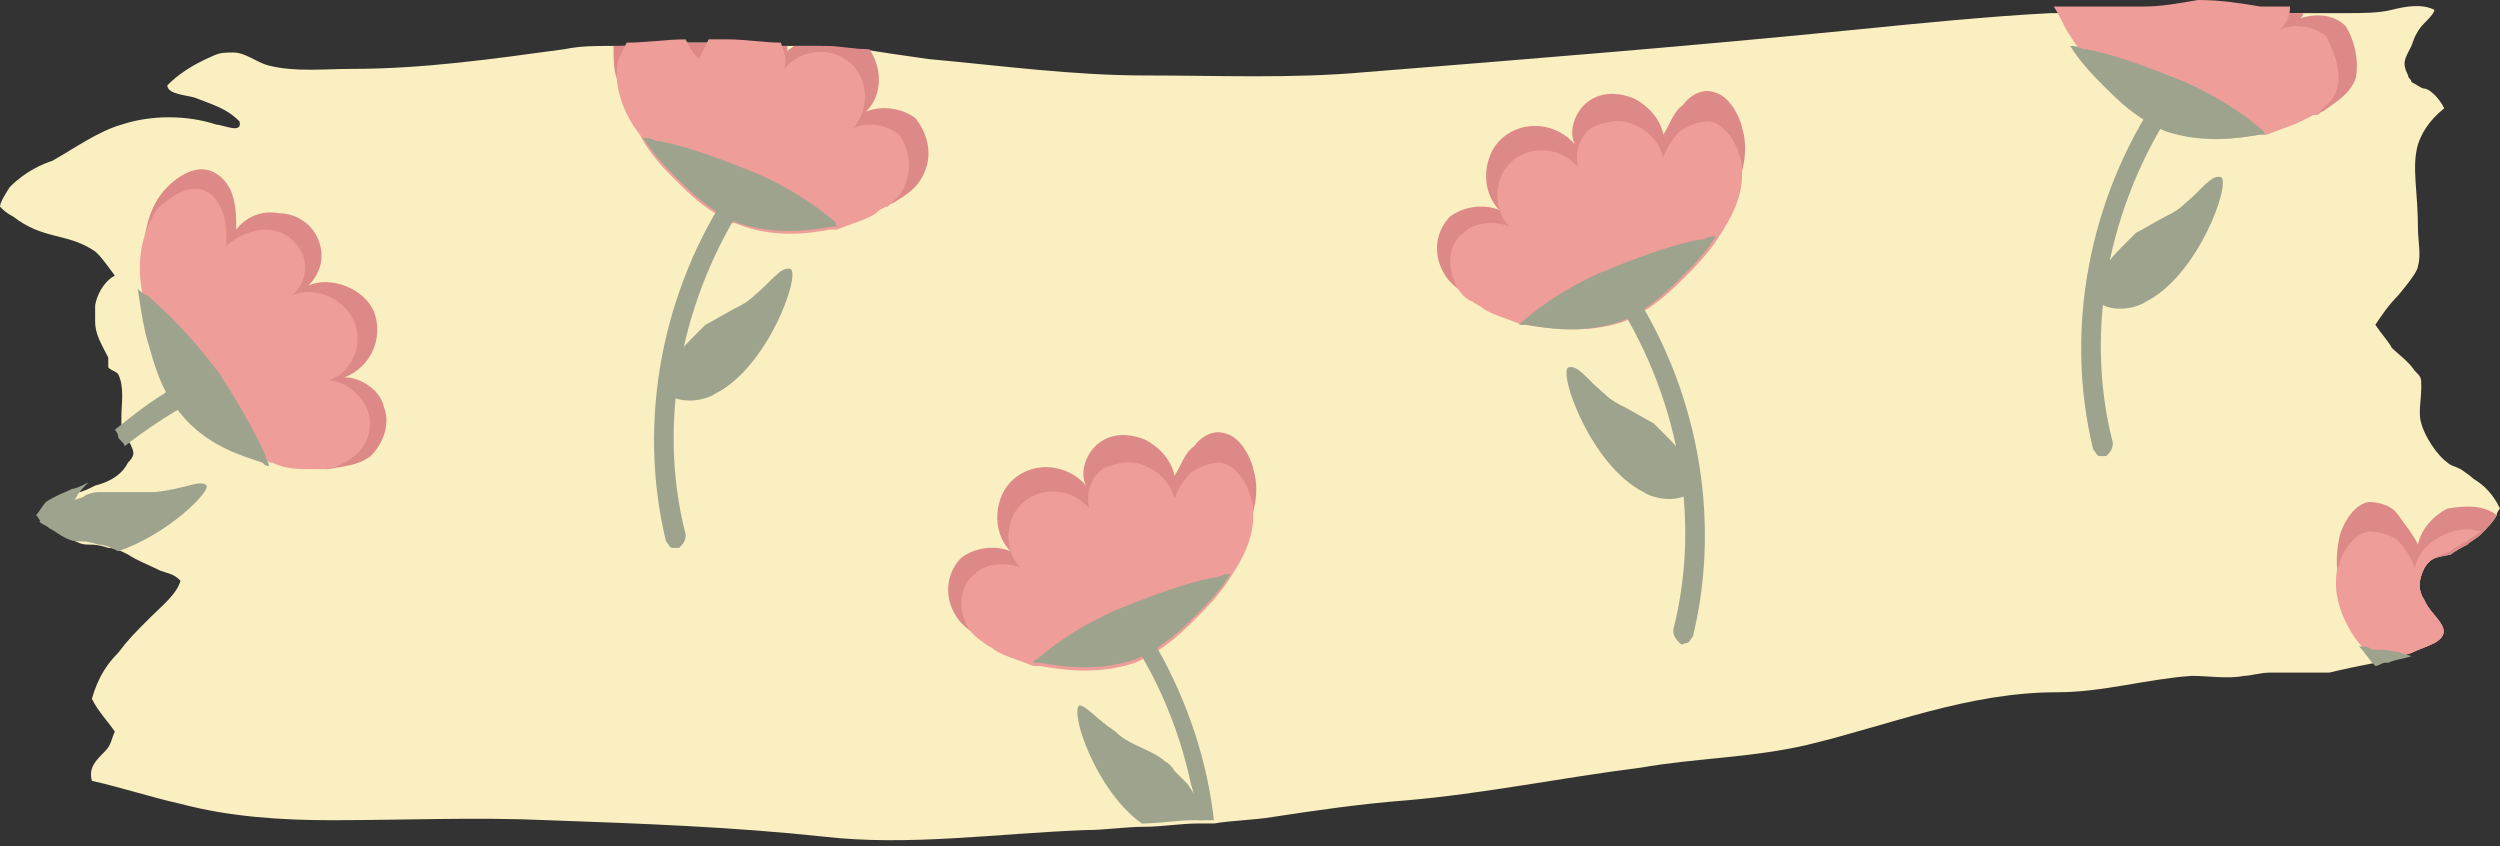 <?xml version="1.0" encoding="UTF-8"?>
<!DOCTYPE svg PUBLIC '-//W3C//DTD SVG 1.0//EN'
          'http://www.w3.org/TR/2001/REC-SVG-20010904/DTD/svg10.dtd'>
<svg height="25.8" preserveAspectRatio="xMidYMid meet" version="1.0" viewBox="8.9 35.0 76.2 25.8" width="76.2" xmlns="http://www.w3.org/2000/svg" xmlns:xlink="http://www.w3.org/1999/xlink" zoomAndPan="magnify"
><rect x="8.9" y="35.0" width="76.2" height="25.8" fill="#333333" stroke="none"/><g id="change1_1"
  ><path d="M85.1,50.5c0,0-0.1,0.1-0.1,0.2c-0.1,0.2-0.3,0.4-0.5,0.6c-0.1,0.1-0.3,0.2-0.4,0.3 c-0.4,0.2-0.5,0.3-0.5,0.3C83.1,52,83,52,82.8,52.3c-0.2,0.4-0.2,0.7,0,1c0.2,0.5,1,0.9,0.3,1.3c-0.2,0.1-0.5,0.2-0.7,0.3h0 c-0.3,0.1-0.5,0.1-0.7,0.2c0,0,0,0-0.1,0c-0.1,0-0.2,0.1-0.3,0.1c-0.5,0.1-1,0.2-1.4,0.3c-0.6,0-1.2,0-1.8,0 c-0.3,0-0.6,0.1-0.8,0.1c-0.5,0.1-1.1,0-1.6,0c-1.4,0.1-2.7,0.5-4.1,0.5c-2.7,0-5.1,1-7.6,1.6c-1.7,0.4-3.4,0.4-5.1,0.7 c-2.4,0.3-4.8,0.8-7.2,1c-1.3,0.1-2.7,0.3-4,0.5c-0.6,0.1-1.2,0.1-1.8,0.2c-0.1,0-0.2,0-0.2,0c-0.1,0-0.2,0-0.3,0 c-0.5,0-1.1,0.1-1.6,0.1c-0.6,0-1.2,0.1-1.8,0.1c-2.7,0.1-5.4,0.5-8,0.2c-2.8-0.3-5.6-0.4-8.4-0.5c-2.2-0.1-4.4,0-6.6,0 c-1.5,0-3.1-0.1-4.6-0.5c-0.9-0.2-1.8-0.5-2.7-0.7c-0.1-0.4,0.1-0.6,0.4-0.9c0.2-0.2,0.2-0.4,0.3-0.6c-0.2-0.3-0.5-0.6-0.7-1 c0.2-0.7,0.5-1.1,0.8-1.4c0.3-0.4,0.5-0.6,1-1.1c0.3-0.3,0.8-0.7,0.9-1.1c-0.2-0.2-0.3-0.2-0.6-0.3c-0.4-0.2-0.7-0.3-1-0.5 c-0.2-0.1-0.4-0.2-0.6-0.2c-0.6-0.2-0.6,0-1-0.2c-0.2-0.1-0.3-0.2-0.5-0.3h0c-0.1-0.1-0.2-0.1-0.3-0.2v0c-0.1,0-0.1-0.1-0.2-0.2 c0,0-0.1-0.1-0.1-0.1c0.1-0.1,0.3-0.2,0.4-0.3c0.3-0.2,0.5-0.3,0.8-0.4c0.1,0,0.3-0.1,0.5-0.2c0.4-0.1,0.8-0.3,1-0.7 c0.2-0.2,0.2-0.3,0.1-0.5c0-0.1-0.2-0.2-0.2-0.3c0-0.1-0.1-0.2-0.1-0.2c0-0.1,0-0.3,0-0.4c0-0.4,0.1-0.9-0.1-1.3 c-0.1-0.1-0.2-0.1-0.3-0.2c0-0.1,0-0.2,0-0.3c-0.2-0.4-0.4-0.7-0.4-1.1c0-0.1,0-0.3,0-0.5c0.1-0.5,0.4-0.8,0.6-0.9 c-0.3-0.4-0.5-0.7-0.7-0.8c-0.8-0.5-1.5-0.3-2.4-1c-0.2-0.1-0.3-0.2-0.4-0.3C8.9,41.2,9,41,9.2,40.7c0.5-0.5,1-0.7,1.3-0.8 c0.7-0.4,1.4-0.9,2.1-1.1c0.9-0.3,2-0.3,2.9,0c0.2,0,0.8,0.3,0.7-0.1c-0.4-0.4-0.8-0.5-1.3-0.7c-0.2-0.1-0.9-0.1-0.9-0.4 c0.3-0.3,0.7-0.6,1.4-0.9c0.2-0.1,0.4-0.1,0.6-0.1c0.4,0,0.7,0.3,1.1,0.4c0.8,0.2,1.7,0.1,2.5,0.1c2.2,0,4.3-0.3,6.5-0.6 c0.5-0.1,0.9-0.1,1.4-0.1c0.1,0,0.2,0,0.3,0c0.6,0,1.2-0.1,1.8-0.1c0.2,0,0.4,0,0.6,0c0.2,0,0.4,0,0.6,0c0.5,0,1.1,0.1,1.6,0.1 c0.1,0,0.3,0,0.4,0c0,0,0.1,0,0.1,0c0.3,0,0.7,0,1,0c0.4,0,0.8,0.1,1.3,0.1c0.6,0.1,1.3,0.2,2,0.3c2.2,0.2,4.4,0.5,6.6,0.5 c2.2,0,4.5,0.1,6.7-0.1c5-0.4,10-0.8,15-1.3c2-0.2,4-0.4,5.9-0.5c0.1,0,0.1,0,0.2,0c0.1,0,0.1,0,0.2,0c0.8,0,1.6,0,2.3,0 c0.6,0,1.1-0.1,1.7-0.2c0.7,0,1.3,0.1,1.9,0.2c0.3,0,0.6,0,0.9,0h0.3c0.5,0,1,0,1.5,0c0.5,0,1,0,1.4-0.1c0.4-0.1,0.9-0.2,1.3,0 c0,0.1-0.2,0.3-0.3,0.4c-0.2,0.2-0.3,0.4-0.4,0.7c-0.2,0.4-0.3,0.5-0.1,0.9c0,0.1,0.1,0.1,0.1,0.2c0.2,0.1,0.3,0.2,0.4,0.2 c0.1,0,0.4,0.2,0.6,0.6c-0.5,0.4-0.7,0.8-0.8,1.1c-0.2,0.7,0,1.4,0,2.6c0,0.3,0.1,0.8,0,1.1c0,0.1-0.1,0.3-0.6,0.9 c-0.3,0.3-0.5,0.6-0.7,0.9c0.2,0.3,0.4,0.5,0.5,0.7c0.2,0.2,0.5,0.4,0.7,0.7c0.2,0.2,0.2,0.2,0.2,0.5c0,0.4-0.1,0.8,0,1.1 c0.1,0.4,0.5,1,0.8,1.2c0.1,0.1,0.2,0.1,0.4,0.2c0,0,0.3,0.2,0.4,0.3C84.8,49.9,85,50.3,85.1,50.5z" fill="#F9EFC0"
  /></g
  ><g id="change2_5"
  ><path d="M14,40.7c0.1-0.1,0.7-0.7,1.3-0.5c0.3,0.1,0.6,0.4,0.7,0.8c0.1,0.3,0.1,0.7,0.1,1c0.3-0.4,0.8-0.6,1.3-0.5 c0.5,0,1,0.3,1.2,0.8c0.2,0.5,0.1,1-0.3,1.4c0.7-0.3,1.7,0.1,2,0.8c0.3,0.8-0.1,1.7-0.9,2c0.5,0,1.1,0.4,1.2,0.9 c0.2,0.5,0,1.1-0.4,1.5c-0.4,0.3-0.8,0.3-1.3,0.4c-0.5,0-1-0.1-1.5-0.2c-0.6-0.2-1.8-0.6-2.7-1.6c-0.7-0.8-0.9-1.6-1.1-2.3 C13.4,44.3,12.8,41.9,14,40.7z" fill="#DD8987"
  /></g
  ><g id="change3_4"
  ><path d="M18.7,49.3C18.7,49.3,18.7,49.3,18.7,49.3c-0.1,0-0.2,0-0.3,0c-0.4,0-0.8,0-1.2-0.2c-0.1,0-0.1,0-0.2-0.1 c-0.6-0.2-1.7-0.5-2.5-1.5c-0.6-0.7-0.8-1.5-1-2.2c-0.1-0.3-0.2-0.9-0.3-1.6c-0.1-0.7,0-1.4,0.3-2c0.1-0.2,0.2-0.4,0.4-0.5 c0.1-0.1,0.7-0.6,1.2-0.4c0.3,0.1,0.5,0.4,0.6,0.7c0.1,0.3,0.1,0.6,0.1,1c0.3-0.3,0.8-0.5,1.2-0.5c0.5,0,0.9,0.3,1.1,0.7 c0.2,0.4,0.1,1-0.3,1.3c0.7-0.3,1.6,0.1,1.9,0.8c0.3,0.7-0.1,1.6-0.8,1.8c0.5,0,1,0.4,1.2,0.9c0.2,0.5,0,1.1-0.4,1.4 C19.3,49.2,19,49.3,18.7,49.3z" fill="#EE9D98"
  /></g
  ><g
  ><g
    ><g id="change4_2"
      ><path d="M11.1,49.9c0.1,0,0.3-0.1,0.5-0.2c-0.2,0.2-0.3,0.3-0.4,0.5c-0.3,0.3-0.5,0.6-0.7,0.9h0 c-0.1-0.1-0.2-0.1-0.3-0.2v0c-0.1,0-0.1-0.1-0.2-0.2c0.1-0.1,0.2-0.3,0.3-0.4C10.6,50.1,10.9,50,11.1,49.9z" fill="#9EA38E"
      /></g
      ><g id="change4_8"
      ><path d="M15.1,47c-0.2,0.1-0.3,0.2-0.5,0.3c-0.1,0.1-0.2,0.1-0.3,0.2c-0.5,0.3-1.1,0.7-1.6,1.1 c0-0.1-0.2-0.2-0.2-0.3c0-0.1-0.1-0.2-0.1-0.2c0.5-0.4,1-0.8,1.5-1.1c0.1-0.1,0.2-0.1,0.3-0.2v0c0.2-0.1,0.4-0.2,0.6-0.3 c0.1-0.1,0.3,0,0.4,0.1C15.3,46.8,15.3,47,15.1,47z" fill="#9EA38E"
      /></g
    ></g
    ><g id="change4_6"
    ><path d="M17.1,49.2c-0.1,0-0.1,0-0.2-0.1c-0.6-0.2-1.7-0.5-2.5-1.5c-0.6-0.7-0.8-1.5-1-2.2 c-0.1-0.3-0.2-0.9-0.3-1.6c0.1,0.1,0.2,0.2,0.3,0.2c0,0,0.1,0.1,0.1,0.1c0.8,0.7,1.5,1.5,2.1,2.3c0.5,0.8,1,1.6,1.4,2.5 C17,49,17.1,49.1,17.1,49.2z" fill="#9EA38E"
    /></g
    ><g id="change4_10"
    ><path d="M15.2,49.8c0.1,0.2-1.2,1.5-2.7,2c-0.2-0.1-0.4-0.2-0.6-0.2c-0.6-0.2-0.6,0-1-0.2 c-0.2-0.1-0.3-0.2-0.5-0.3h0c-0.1-0.1-0.2-0.1-0.3-0.2v0c0,0,0,0,0,0c0.2-0.3,0.6-0.5,0.9-0.6c0.2-0.1,0.4-0.1,0.5-0.2 c0.2-0.1,0.4-0.1,0.4-0.1c0.3,0,0.8,0,1,0c0.3,0,0.5,0,0.7,0C14.6,49.9,15,49.6,15.2,49.8C15.2,49.7,15.2,49.7,15.2,49.8z" fill="#9EA38E"
    /></g
  ></g
  ><g id="change2_6"
  ><path d="M47.1,49.3c0-0.1-0.3-1-0.9-1.1c-0.3-0.1-0.7,0.1-0.9,0.4c-0.3,0.2-0.4,0.6-0.6,0.9 c-0.1-0.5-0.5-0.9-0.9-1.1c-0.5-0.2-1-0.2-1.4,0.1s-0.6,0.9-0.4,1.3c-0.5-0.6-1.5-0.8-2.2-0.2c-0.6,0.5-0.7,1.6-0.1,2.2 c-0.5-0.2-1.1-0.1-1.5,0.2c-0.4,0.4-0.5,1-0.3,1.5c0.2,0.5,0.5,0.7,1,1c0.4,0.3,0.9,0.4,1.4,0.5c0.7,0.1,1.8,0.4,3.2-0.2 c1-0.4,1.5-1,2.1-1.5C45.9,52.7,47.6,50.9,47.1,49.3z" fill="#DD8987"
  /></g
  ><g id="change3_5"
  ><path d="M38.9,54.6C38.9,54.6,38.9,54.6,38.9,54.6c0.1,0.1,0.2,0.1,0.3,0.2c0.3,0.2,0.7,0.3,1.2,0.5 c0.1,0,0.1,0,0.2,0c0.6,0.1,1.7,0.3,2.9-0.1c0.9-0.4,1.4-0.9,1.9-1.4c0.2-0.2,0.7-0.7,1-1.2c0.4-0.6,0.7-1.2,0.7-1.9 c0-0.2,0-0.4-0.1-0.6c0-0.1-0.3-0.9-0.9-1c-0.3,0-0.6,0.1-0.9,0.3c-0.2,0.2-0.4,0.5-0.5,0.8c-0.1-0.4-0.4-0.8-0.9-1 c-0.4-0.2-0.9-0.1-1.3,0.1c-0.4,0.3-0.5,0.8-0.4,1.2c-0.5-0.6-1.4-0.7-2-0.2c-0.6,0.5-0.6,1.5-0.1,2c-0.5-0.2-1.1-0.1-1.4,0.2 c-0.4,0.3-0.5,0.9-0.3,1.4C38.4,54.2,38.6,54.4,38.9,54.6z" fill="#EE9D98"
  /></g
  ><g
  ><g
    ><g id="change4_11"
      ><path d="M45.9,60c-0.1,0-0.2,0-0.2,0c-0.1,0-0.2,0-0.3,0c0-0.4-0.1-0.8-0.2-1.1c-0.3-1.4-0.8-2.7-1.5-3.9 c0-0.1-0.1-0.2-0.2-0.3c-0.1-0.2-0.2-0.3-0.3-0.5c-0.1-0.1-0.1-0.3,0.1-0.4c0.1-0.1,0.3-0.1,0.4,0.1c0.1,0.2,0.3,0.4,0.3,0.6 c0.1,0.1,0.1,0.2,0.2,0.3C45.1,56.4,45.7,58.2,45.9,60z" fill="#9EA38E"
      /></g
    ></g
    ><g id="change4_16"
    ><path d="M40.4,55.2c0.1,0,0.1,0,0.2,0c0.6,0.1,1.7,0.3,2.9-0.1c0.9-0.4,1.4-0.9,1.9-1.4c0.2-0.2,0.7-0.7,1-1.2 c-0.1,0-0.2,0-0.4,0.1c0,0-0.1,0-0.1,0c-1,0.2-2,0.6-3,1c-0.9,0.4-1.7,0.9-2.4,1.5C40.5,55.1,40.4,55.1,40.4,55.2z" fill="#9EA38E"
    /></g
    ><g id="change4_7"
    ><path d="M45.6,60c-0.1,0-0.2,0-0.3,0c-0.5,0-1.1,0.1-1.6,0.1c-1.4-1-2.2-3.4-1.9-3.6c0,0,0,0,0,0 c0.2,0,0.5,0.4,1.1,0.8c0.2,0.2,0.4,0.3,0.6,0.4c0.2,0.1,0.7,0.3,0.9,0.5c0,0,0.2,0.1,0.3,0.3c0.1,0.1,0.3,0.3,0.4,0.4 c0.2,0.3,0.4,0.6,0.5,1C45.6,59.9,45.6,60,45.6,60z" fill="#9EA38E"
    /></g
  ></g
  ><g id="change2_1"
  ><path d="M37.1,40.2c-0.2,0.5-0.5,0.7-1,1c-0.1,0-0.1,0.1-0.2,0.1c0,0,0,0,0,0s0,0,0,0c-0.4,0.2-0.8,0.3-1.2,0.4 c-0.1,0-0.3,0-0.4,0.1c-0.7,0.1-1.7,0.2-2.8-0.2c0,0-0.1,0-0.1,0h0c-0.2-0.1-0.4-0.2-0.5-0.3c-0.6-0.3-1-0.8-1.4-1.2 c-0.2-0.2-0.4-0.4-0.7-0.8c-0.4-0.5-0.9-1.2-1.1-1.9v0c-0.1-0.3-0.1-0.6-0.1-1c0.1,0,0.2,0,0.3,0c0.6,0,1.2-0.1,1.8-0.1 c0.2,0,0.4,0,0.6,0c0.2,0,0.4,0,0.6,0c0.5,0,1.1,0.1,1.6,0.1c0.1,0,0.3,0,0.4,0c0,0.1,0,0.1,0,0.2c0-0.1,0.1-0.1,0.2-0.2 c0.3,0,0.7,0,1,0c0.4,0,0.8,0.1,1.3,0.1c0.4,0.6,0.4,1.4-0.1,1.9c0.5-0.2,1.1-0.1,1.5,0.2C37.2,39.1,37.3,39.7,37.1,40.2z" fill="#DD8987"
  /></g
  ><g id="change3_1"
  ><path d="M36.5,40.6c-0.1,0.3-0.3,0.5-0.6,0.7c0,0,0,0,0,0s0,0,0,0c-0.1,0-0.2,0.1-0.3,0.2c-0.3,0.2-0.7,0.3-1.2,0.5 c-0.1,0-0.1,0-0.2,0c-0.6,0.1-1.7,0.3-2.9-0.2c0,0-0.1,0-0.1,0c-0.2-0.1-0.4-0.2-0.5-0.3c-0.5-0.3-0.9-0.7-1.3-1.1 c-0.2-0.2-0.7-0.7-1-1.3c-0.4-0.5-0.7-1.2-0.7-1.8v0c0-0.2,0-0.4,0.1-0.6c0,0,0.1-0.2,0.2-0.4c0.6,0,1.2-0.1,1.8-0.1 c0.1,0.2,0.2,0.4,0.4,0.6c0.1-0.2,0.2-0.4,0.3-0.6c0.2,0,0.4,0,0.6,0c0.5,0,1.1,0.1,1.6,0.1c0.1,0.3,0.2,0.5,0.1,0.8 c0.5-0.6,1.4-0.7,2-0.2c0.6,0.5,0.6,1.5,0.1,2c0.5-0.2,1-0.1,1.4,0.2C36.6,39.5,36.7,40.1,36.5,40.6z" fill="#EE9D98"
  /></g
  ><g
  ><g
    ><g id="change4_9"
      ><path d="M29.4,51.7c-0.1,0-0.1-0.1-0.2-0.2c-0.9-3.7-0.1-7.7,2-10.8c0.1-0.1,0.3-0.2,0.4-0.1 c0.1,0.1,0.2,0.3,0.1,0.4c-2,3-2.8,6.8-1.9,10.3c0,0.2-0.1,0.3-0.2,0.4C29.5,51.7,29.4,51.7,29.4,51.7z" fill="#9EA38E"
      /></g
    ></g
    ><g id="change4_15"
    ><path d="M34.5,41.9c-0.1,0-0.1,0-0.2,0c-0.6,0.1-1.7,0.3-2.9-0.1c-0.9-0.4-1.4-0.9-1.9-1.4c-0.2-0.2-0.7-0.7-1-1.2 c0.1,0,0.2,0,0.4,0.1c0,0,0.1,0,0.1,0c1,0.2,2,0.6,3,1c0.9,0.4,1.7,0.9,2.4,1.5C34.3,41.8,34.4,41.9,34.5,41.9z" fill="#9EA38E"
    /></g
    ><g id="change4_13"
    ><path d="M29.2,46.6c0.1-0.6,0.5-1,0.9-1.4l0,0c0.1-0.1,0.3-0.3,0.3-0.3c0.2-0.1,0.7-0.4,0.9-0.5 c0.2-0.1,0.4-0.2,0.6-0.4c0.5-0.4,0.8-0.9,1.1-0.8c0,0,0,0,0,0c0.3,0.2-0.7,3-2.3,3.8c-0.3,0.2-0.9,0.3-1.3,0.1 c-0.2-0.1-0.3-0.3-0.3-0.3C29.2,46.9,29.2,46.7,29.2,46.6z" fill="#9EA38E"
    /></g
  ></g
  ><g id="change2_2"
  ><path d="M85,50.7c-0.1,0.2-0.3,0.4-0.5,0.6c-0.1,0.1-0.3,0.2-0.4,0.3c-0.4,0.2-0.5,0.3-0.5,0.3 C83.1,52,83,52,82.8,52.3c-0.2,0.4-0.2,0.7,0,1c0.2,0.5,1,0.9,0.3,1.3c-0.2,0.1-0.5,0.2-0.7,0.3h0c-0.3,0.1-0.5,0.1-0.7,0.2 c-0.1-0.1-0.3-0.3-0.4-0.5c-0.4-0.5-0.9-1.2-1.1-1.9c0,0,0,0,0,0c-0.1-0.4-0.1-0.8,0-1.3c0-0.1,0.3-1,0.9-1.1 c0.3,0,0.7,0.1,0.9,0.4s0.4,0.5,0.6,0.9c0.1-0.5,0.5-0.9,0.9-1.1C84.1,50.4,84.6,50.4,85,50.7z" fill="#DD8987"
  /></g
  ><g id="change3_6"
  ><path d="M84.5,51.2c-0.1,0.1-0.3,0.2-0.4,0.3c-0.4,0.2-0.5,0.3-0.5,0.3C83.1,52,83,52,82.8,52.3 c-0.2,0.4-0.2,0.7,0,1c0.2,0.5,1,0.9,0.3,1.3c-0.2,0.1-0.5,0.2-0.7,0.3h0c-0.3,0.1-0.5,0.1-0.7,0.2c0,0,0,0-0.1,0 c-0.1,0-0.2,0.1-0.3,0.1c-0.2-0.2-0.3-0.4-0.5-0.6c-0.4-0.5-0.7-1.2-0.7-1.8c0,0,0,0,0,0c0-0.2,0-0.4,0.1-0.6c0-0.1,0.3-0.9,0.9-1 c0.3,0,0.7,0.1,0.9,0.3c0.2,0.2,0.4,0.5,0.5,0.8c0.1-0.4,0.4-0.8,0.9-1C83.8,51.1,84.2,51.1,84.5,51.2z" fill="#EE9D98"
  /></g
  ><g
  ><g id="change4_14"
    ><path d="M82.4,55c-0.3,0.1-0.5,0.1-0.7,0.2c0,0,0,0-0.1,0c-0.1,0-0.2,0.1-0.3,0.1c-0.2-0.2-0.3-0.4-0.5-0.6 c0.1,0,0.3,0,0.4,0.1c0,0,0.1,0,0.1,0C81.8,54.8,82.1,54.9,82.4,55z" fill="#9EA38E"
    /></g
  ></g
  ><g id="change2_4"
  ><path d="M62,38.9c0-0.1-0.3-1-0.9-1.1c-0.3-0.1-0.7,0.1-0.9,0.4c-0.3,0.2-0.4,0.6-0.6,0.9c-0.1-0.5-0.5-0.9-0.9-1.1 c-0.5-0.2-1-0.2-1.4,0.1s-0.6,0.9-0.4,1.3c-0.5-0.6-1.5-0.8-2.2-0.2c-0.6,0.5-0.7,1.6-0.1,2.2c-0.5-0.2-1.1-0.1-1.5,0.2 c-0.4,0.4-0.5,1-0.3,1.5c0.2,0.5,0.5,0.7,1,1c0.4,0.3,0.9,0.4,1.4,0.5c0.7,0.1,1.8,0.4,3.2-0.2c1-0.4,1.5-1,2.1-1.5 C60.8,42.4,62.5,40.5,62,38.9z" fill="#DD8987"
  /></g
  ><g id="change3_3"
  ><path d="M53.8,44.2C53.8,44.2,53.8,44.2,53.8,44.2c0.1,0.1,0.2,0.1,0.3,0.2c0.3,0.2,0.7,0.3,1.2,0.5 c0.1,0,0.1,0,0.2,0c0.6,0.1,1.7,0.3,2.9-0.1c0.9-0.4,1.4-0.9,1.9-1.4c0.2-0.2,0.7-0.7,1-1.2c0.4-0.6,0.7-1.2,0.7-1.9 c0-0.2,0-0.4-0.1-0.6c0-0.1-0.3-0.9-0.9-1c-0.3,0-0.6,0.1-0.9,0.3c-0.2,0.2-0.4,0.5-0.5,0.8c-0.1-0.4-0.4-0.8-0.9-1 c-0.4-0.2-0.9-0.1-1.3,0.1c-0.4,0.3-0.5,0.8-0.4,1.2c-0.5-0.6-1.4-0.7-2-0.2c-0.6,0.5-0.6,1.5-0.1,2c-0.5-0.2-1.1-0.1-1.4,0.2 c-0.4,0.3-0.5,0.9-0.3,1.4C53.3,43.8,53.5,44.1,53.8,44.2z" fill="#EE9D98"
  /></g
  ><g
  ><g
    ><g id="change4_4"
      ><path d="M60.3,54.6c0.1,0,0.1-0.1,0.2-0.2c0.9-3.7,0.1-7.7-2-10.8c-0.1-0.1-0.3-0.2-0.4-0.1 c-0.1,0.1-0.2,0.3-0.1,0.4c2,3,2.8,6.8,1.9,10.3c0,0.2,0.1,0.3,0.2,0.4C60.2,54.7,60.2,54.6,60.3,54.6z" fill="#9EA38E"
      /></g
    ></g
    ><g id="change4_12"
    ><path d="M55.2,44.9c0.1,0,0.1,0,0.2,0c0.6,0.1,1.7,0.3,2.9-0.1c0.9-0.4,1.4-0.9,1.9-1.4c0.2-0.2,0.7-0.7,1-1.2 c-0.1,0-0.2,0-0.4,0.1c0,0-0.1,0-0.1,0c-1,0.2-2,0.6-3,1c-0.9,0.4-1.7,0.9-2.4,1.5C55.3,44.8,55.3,44.8,55.2,44.9z" fill="#9EA38E"
    /></g
    ><g id="change4_5"
    ><path d="M60.5,49.6c-0.1-0.6-0.5-1-0.9-1.4c0,0,0,0,0,0c-0.1-0.1-0.3-0.3-0.3-0.3c-0.2-0.1-0.7-0.4-0.9-0.5 c-0.2-0.1-0.4-0.2-0.6-0.4c-0.5-0.4-0.8-0.9-1.1-0.8c0,0,0,0,0,0c-0.3,0.2,0.7,3,2.3,3.8c0.3,0.2,0.9,0.3,1.3,0.1 c0.2-0.1,0.3-0.3,0.3-0.3C60.5,49.8,60.5,49.6,60.5,49.6z" fill="#9EA38E"
    /></g
  ></g
  ><g id="change2_3"
  ><path d="M80.7,37.4c-0.2,0.5-0.6,0.7-1,1c-0.1,0-0.1,0.1-0.2,0.1c0,0,0,0,0,0s0,0,0,0c0,0-0.1,0-0.1,0 c-0.3,0.2-0.7,0.3-1.1,0.4c-0.1,0-0.3,0-0.4,0.1c-0.7,0.1-1.7,0.2-2.8-0.2c0,0-0.1,0-0.1-0.1c-0.2-0.1-0.4-0.2-0.5-0.3 c-0.6-0.4-1-0.8-1.4-1.2c-0.2-0.2-0.4-0.5-0.7-0.8h0c-0.2-0.3-0.5-0.6-0.6-1c0.1,0,0.1,0,0.2,0c0.8,0,1.6,0,2.3,0 c0.6,0,1.1-0.1,1.7-0.2c0.7,0,1.3,0.1,1.9,0.2c0.3,0,0.6,0,0.9,0h0.3c0,0.1-0.1,0.2-0.2,0.2c0.5-0.2,1.1-0.2,1.5,0.2 C80.7,36.3,80.8,36.9,80.7,37.4z" fill="#DD8987"
  /></g
  ><g id="change3_2"
  ><path d="M80.1,37.8c-0.1,0.3-0.4,0.5-0.6,0.7c0,0,0,0,0,0s0,0,0,0c0,0-0.1,0-0.1,0c-0.1,0-0.1,0.1-0.2,0.1 c-0.3,0.2-0.7,0.3-1.2,0.5c-0.1,0-0.1,0-0.2,0c-0.6,0.1-1.7,0.3-2.9-0.2c0,0-0.1,0-0.1,0c-0.2-0.1-0.4-0.2-0.5-0.3 c-0.1-0.1-0.3-0.2-0.4-0.3c-0.2-0.2-0.4-0.3-0.5-0.5c-0.1-0.1-0.3-0.3-0.4-0.4c-0.2-0.2-0.6-0.7-1-1.3c-0.2-0.3-0.3-0.6-0.5-0.9 c0.1,0,0.1,0,0.2,0c0.1,0,0.1,0,0.2,0c0.8,0,1.6,0,2.3,0c0.6,0,1.1-0.1,1.7-0.2c0.7,0,1.3,0.1,1.9,0.2c0.3,0,0.6,0,0.9,0 c0,0.3-0.1,0.5-0.3,0.7c0.5-0.2,1-0.1,1.4,0.2C80.1,36.7,80.3,37.3,80.1,37.8z" fill="#EE9D98"
  /></g
  ><g
  ><g
    ><g id="change4_17"
      ><path d="M72.9,48.9c-0.1,0-0.1-0.1-0.2-0.2c-0.9-3.7-0.1-7.7,2-10.8c0.1-0.1,0.3-0.2,0.4-0.1 c0.1,0.1,0.2,0.3,0.1,0.4c-2,3-2.8,6.8-1.9,10.3c0,0.2-0.1,0.3-0.2,0.4C73,48.9,73,48.9,72.9,48.9z" fill="#9EA38E"
      /></g
    ></g
    ><g id="change4_1"
    ><path d="M78,39.1c-0.1,0-0.1,0-0.2,0c-0.6,0.1-1.7,0.3-2.9-0.1c-0.9-0.4-1.4-0.9-1.9-1.4c-0.2-0.2-0.7-0.7-1-1.2 c0.1,0,0.2,0,0.4,0.1c0,0,0.1,0,0.1,0c1,0.2,2,0.6,3,1c0.9,0.4,1.7,0.9,2.4,1.5C77.9,39,77.9,39.1,78,39.1z" fill="#9EA38E"
    /></g
    ><g id="change4_3"
    ><path d="M72.8,43.8c0.1-0.6,0.5-1,0.9-1.4c0,0,0,0,0,0c0.1-0.1,0.3-0.3,0.3-0.3c0.2-0.1,0.7-0.4,0.9-0.5 c0.2-0.1,0.4-0.2,0.6-0.4c0.5-0.4,0.8-0.9,1.1-0.8c0,0,0,0,0,0c0.3,0.2-0.7,3-2.3,3.8c-0.3,0.2-0.9,0.3-1.3,0.1 c-0.2-0.1-0.3-0.3-0.3-0.3C72.7,44,72.7,43.9,72.8,43.8z" fill="#9EA38E"
    /></g
  ></g
></svg
>

